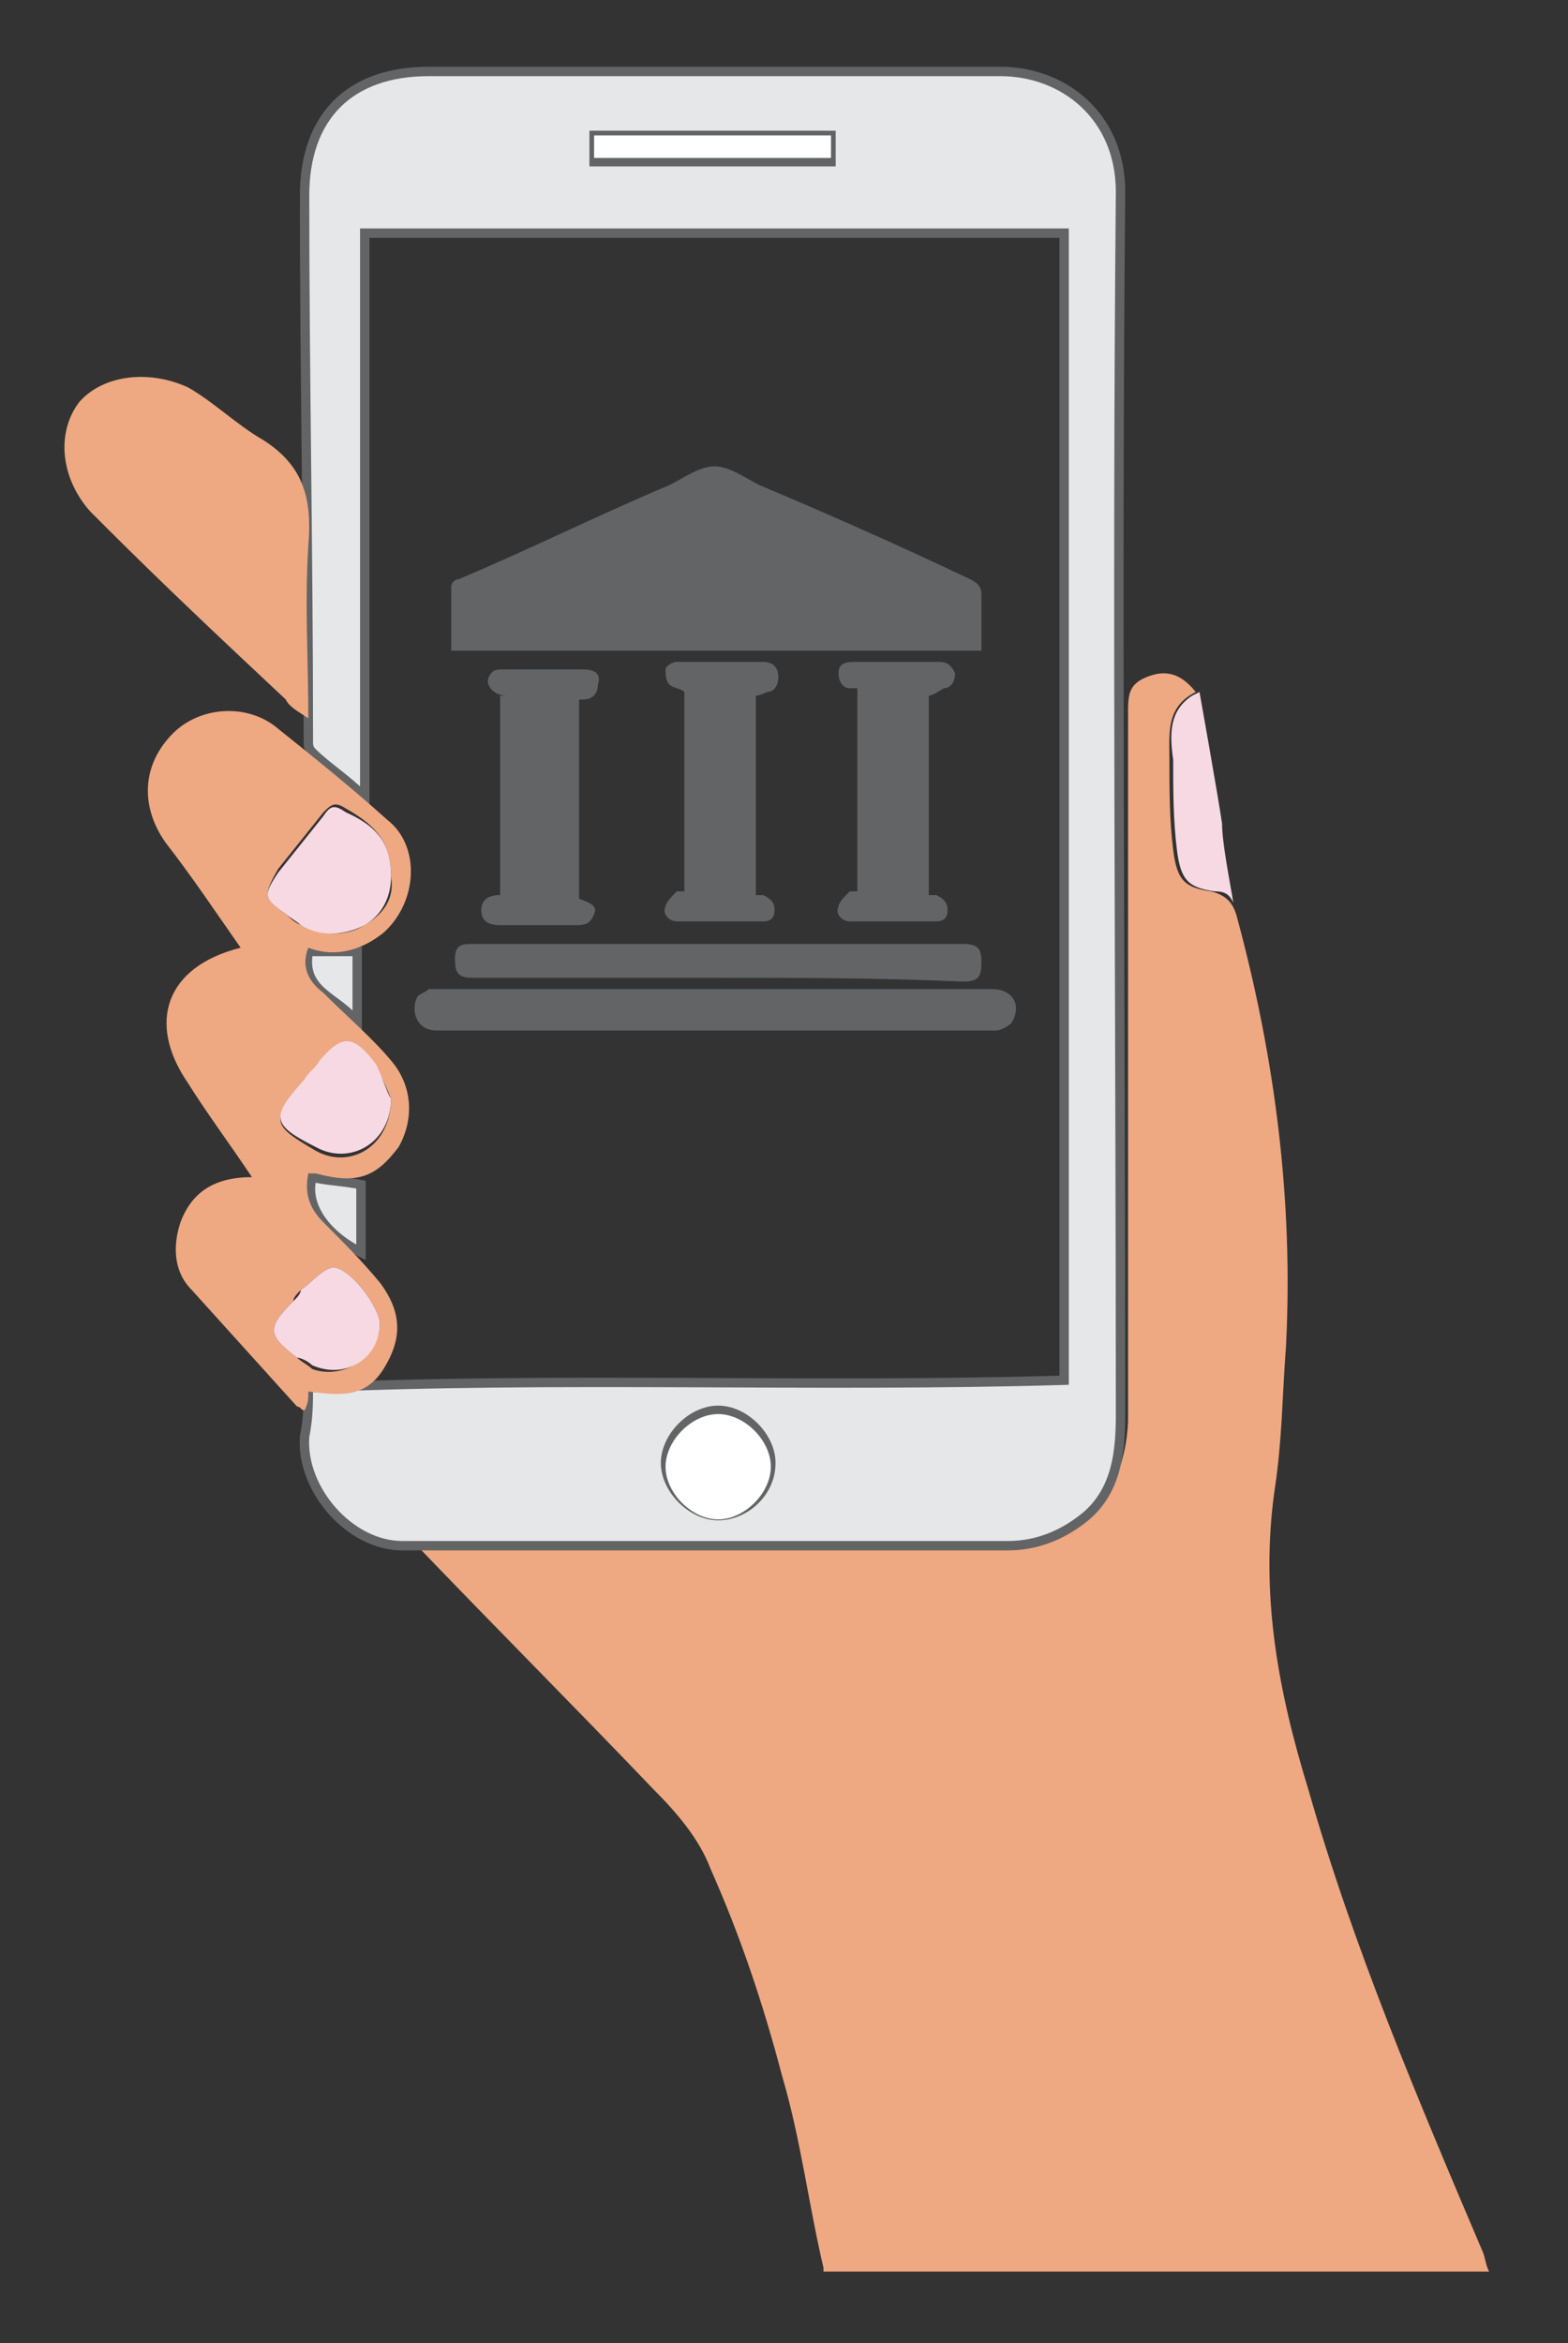 <?xml version="1.0" encoding="utf-8"?>
<!-- Generator: Adobe Illustrator 27.3.1, SVG Export Plug-In . SVG Version: 6.00 Build 0)  -->
<svg version="1.1" id="Layer_1" xmlns="http://www.w3.org/2000/svg" xmlns:xlink="http://www.w3.org/1999/xlink" x="0px" y="0px"
	 viewBox="0 0 41.7 62.3" style="enable-background:new 0 0 41.7 62.3;" xml:space="preserve">
<rect x="0" y="0" width="41.7" height="62.3" fill="#333333" stroke="none"/>
<style type="text/css">
	.st0{fill:#EEA982;}
	.st1{fill:#E6E7E8;}
	.st2{fill:none;stroke:#636466;stroke-width:0.25;}
	.st3{fill:#FFFFFF;}
	.st4{fill:#F7D9E3;}
	.st5{fill:#636466;}
</style>
<path class="st0" d="M21.9,60.3c-0.4-1.7-0.6-3.4-1.1-5.1c-0.5-1.9-1.1-3.7-1.9-5.5c-0.3-0.8-0.9-1.5-1.5-2.1
	c-2.1-2.2-4.3-4.4-6.5-6.7h3.2c4.2,0,8.4,0,12.7,0c2,0,3.1-1.1,3.2-3.1c0-2.3,0-4.6,0-6.8c0-4,0-8,0-12c0-0.5,0-0.8,0.5-1
	c0.5-0.2,0.9-0.1,1.3,0.4c-0.8,0.4-0.7,1.1-0.7,1.8c0,0.8,0,1.6,0.1,2.4c0.1,0.8,0.3,1,1,1.1c0.4,0.1,0.6,0.3,0.7,0.7
	c1,3.7,1.5,7.5,1.3,11.4c-0.1,1.3-0.1,2.5-0.3,3.8c-0.4,2.8,0.1,5.4,0.9,8c1.2,4.2,2.9,8.2,4.6,12.2c0.1,0.2,0.1,0.4,0.2,0.6H21.9z"
	/>
<path class="st1" d="M15.8,4.3h6.3V3.6h-6.3V4.3z M20.5,38.9c0-0.7-0.7-1.4-1.4-1.4c-0.7,0-1.4,0.7-1.4,1.4c0,0.7,0.7,1.4,1.4,1.4
	C19.8,40.3,20.5,39.7,20.5,38.9 M8.2,36.9c6.7-0.3,13.4,0,20.1-0.2V6.2H9.7v15c-0.5-0.5-1-0.8-1.4-1.2c-0.1-0.1-0.1-0.2-0.1-0.3
	c0-0.1,0-0.2,0-0.2c0-4.8-0.1-9.5-0.1-14.3c0-2.1,1.2-3.3,3.3-3.3c5.1,0,10.1,0,15.2,0c1.7,0,3.2,1.2,3.2,3.2
	c-0.1,10.8,0,21.6,0,32.5c0,1-0.1,2-0.9,2.7c-0.6,0.5-1.3,0.8-2.1,0.8c-5.4,0-10.8,0-16.1,0c-1.4,0-2.7-1.5-2.6-2.9
	C8.2,37.7,8.2,37.3,8.2,36.9"/>
<path class="st2" d="M15.8,4.3h6.3V3.6h-6.3V4.3z M20.5,38.9c0-0.7-0.7-1.4-1.4-1.4c-0.7,0-1.4,0.7-1.4,1.4c0,0.7,0.7,1.4,1.4,1.4
	C19.8,40.3,20.5,39.7,20.5,38.9z M8.2,36.9c6.7-0.3,13.4,0,20.1-0.2V6.2H9.7v15c-0.5-0.5-1-0.8-1.4-1.2c-0.1-0.1-0.1-0.2-0.1-0.3
	c0-0.1,0-0.2,0-0.2c0-4.8-0.1-9.5-0.1-14.3c0-2.1,1.2-3.3,3.3-3.3c5.1,0,10.1,0,15.2,0c1.7,0,3.2,1.2,3.2,3.2
	c-0.1,10.8,0,21.6,0,32.5c0,1-0.1,2-0.9,2.7c-0.6,0.5-1.3,0.8-2.1,0.8c-5.4,0-10.8,0-16.1,0c-1.4,0-2.7-1.5-2.6-2.9
	C8.2,37.7,8.2,37.3,8.2,36.9z"/>
<path class="st1" d="M8.3,31.3c0.4,0.1,0.8,0.1,1.3,0.2v1.8C8.6,32.8,8.1,32,8.3,31.3"/>
<path class="st2" d="M8.3,31.3c0.4,0.1,0.8,0.1,1.3,0.2v1.8C8.6,32.8,8.1,32,8.3,31.3z"/>
<path class="st1" d="M9.5,27.2C9,26.5,8,26.4,8.2,25.3h1.3V27.2z"/>
<path class="st2" d="M9.5,27.2C9,26.5,8,26.4,8.2,25.3h1.3V27.2z"/>
<path class="st3" d="M20.5,39c0,0.7-0.7,1.4-1.4,1.4c-0.7,0-1.4-0.7-1.4-1.4c0-0.7,0.7-1.4,1.4-1.4C19.8,37.6,20.5,38.3,20.5,39"/>
<rect x="15.8" y="3.6" class="st3" width="6.3" height="0.6"/>
<path class="st0" d="M10.1,35.2c0-0.4-0.7-1.4-1.2-1.5c-0.3,0-0.6,0.4-0.9,0.6c-0.1,0.1-0.2,0.2-0.2,0.3c-0.7,0.7-0.7,0.9,0.1,1.5
	c0.1,0.1,0.3,0.2,0.4,0.3C9.1,36.7,10.1,36.1,10.1,35.2 M10.4,29.2c-0.1-0.2-0.2-0.5-0.4-0.8c-0.5-0.8-0.9-0.8-1.5-0.1
	c-0.1,0.2-0.3,0.3-0.4,0.5c-0.9,1-0.9,1.1,0.3,1.8C9.3,31.1,10.4,30.5,10.4,29.2 M10.4,23.3c0-0.8-0.3-1.3-1.2-1.8
	c-0.3-0.2-0.4-0.1-0.6,0.1c-0.4,0.5-0.8,1-1.2,1.5C7,23.8,7,23.9,7.6,24.3c0.1,0.1,0.2,0.2,0.4,0.3c0.6,0.3,1.2,0.3,1.7,0
	C10.2,24.3,10.5,23.9,10.4,23.3 M8.2,25.2c-0.2,0.5,0,0.9,0.4,1.2c0.6,0.6,1.3,1.2,1.8,1.8c0.6,0.7,0.6,1.6,0.2,2.3
	c-0.6,0.8-1.1,1-2.2,0.7c-0.1,0-0.1,0-0.2,0c-0.1,0.5,0,0.9,0.4,1.3c0.5,0.5,1,1,1.5,1.6c0.6,0.8,0.6,1.5,0.1,2.3
	c-0.5,0.8-1.2,0.7-2,0.6c0,0.2,0,0.3-0.1,0.5c-0.1,0-0.1-0.1-0.2-0.1c-0.9-1-1.9-2.1-2.8-3.1c-0.5-0.5-0.5-1.2-0.3-1.8
	c0.3-0.8,0.9-1.2,1.9-1.2c-0.6-0.9-1.2-1.7-1.7-2.5c-1.1-1.6-0.6-3.1,1.4-3.6c-0.7-1-1.3-1.9-2-2.8c-0.7-1-0.6-2.1,0.2-2.9
	c0.7-0.7,1.9-0.8,2.7-0.2c1,0.8,2,1.6,3,2.5c0.9,0.7,0.8,2.2-0.1,3C9.7,25.2,9,25.5,8.2,25.2"/>
<path class="st0" d="M8.2,19.1c-0.3-0.2-0.5-0.3-0.6-0.5c-1.6-1.5-3.2-3-4.8-4.6c-0.1-0.1-0.3-0.3-0.4-0.4c-0.8-0.9-0.9-2.1-0.3-2.9
	c0.6-0.7,1.8-0.9,2.9-0.4c0.7,0.4,1.3,1,2,1.4c1.1,0.7,1.3,1.6,1.2,2.8C8.1,16.1,8.2,17.5,8.2,19.1"/>
<path class="st4" d="M10.4,23.3c0,0.5-0.2,1-0.7,1.3c-0.6,0.3-1.2,0.3-1.7,0c-0.1-0.1-0.3-0.2-0.4-0.3C7,23.9,7,23.8,7.4,23.2
	c0.4-0.5,0.8-1,1.2-1.5c0.2-0.3,0.3-0.3,0.6-0.1C10.1,22,10.4,22.5,10.4,23.3"/>
<path class="st4" d="M10.4,29.2c0,1.2-1.1,1.8-2,1.3c-1.2-0.6-1.2-0.8-0.3-1.8c0.1-0.2,0.3-0.3,0.4-0.5c0.6-0.7,0.9-0.7,1.5,0.1
	C10.2,28.7,10.3,29.1,10.4,29.2"/>
<path class="st4" d="M10.1,35.2c0,0.9-0.9,1.5-1.8,1.1c-0.1-0.1-0.3-0.2-0.4-0.2c-0.8-0.6-0.8-0.8-0.1-1.5C7.9,34.5,8,34.4,8,34.3
	c0.3-0.2,0.6-0.6,0.9-0.6C9.4,33.8,10.1,34.8,10.1,35.2"/>
<path class="st4" d="M32.8,24c-0.1-0.6-0.3-1.6-0.3-2.1c-0.1-0.7-0.6-3.5-0.6-3.5l-0.2,0.1c-0.6,0.4-0.6,1-0.5,1.7
	c0,0.8,0,1.6,0.1,2.4c0.1,0.8,0.3,1,1,1.1C32.6,23.7,32.7,23.8,32.8,24"/>
<path class="st5" d="M26.1,17.3H12c0-0.6,0-1.1,0-1.7c0-0.1,0.1-0.2,0.2-0.2c1.9-0.8,3.7-1.7,5.6-2.5c0.4-0.2,0.8-0.5,1.2-0.5
	c0.4,0,0.8,0.3,1.2,0.5c1.9,0.8,3.7,1.6,5.6,2.5c0.2,0.1,0.3,0.2,0.3,0.4C26.1,16.2,26.1,16.7,26.1,17.3"/>
<path class="st5" d="M19,27.4c-2.5,0-4.9,0-7.4,0c-0.5,0-0.7-0.5-0.5-0.9c0.1-0.1,0.2-0.1,0.3-0.2c0.1,0,0.2,0,0.2,0
	c4.9,0,9.9,0,14.8,0c0.5,0,0.8,0.4,0.5,0.9c-0.1,0.1-0.3,0.2-0.4,0.2c-0.8,0-1.6,0-2.5,0C22.4,27.4,20.7,27.4,19,27.4"/>
<path class="st5" d="M13.5,18.5c-0.4,0-0.6-0.3-0.5-0.5c0.1-0.2,0.2-0.2,0.4-0.2c0.7,0,1.4,0,2.1,0c0.3,0,0.5,0.1,0.4,0.4
	c0,0.2-0.1,0.4-0.4,0.4c0,0-0.1,0-0.1,0v5.3c0,0,0,0,0,0c0.3,0.1,0.5,0.2,0.4,0.4c-0.1,0.3-0.3,0.3-0.5,0.3c-0.7,0-1.3,0-2,0
	c-0.3,0-0.5-0.1-0.5-0.4c0-0.2,0.1-0.4,0.5-0.4V18.5z"/>
<path class="st5" d="M20.1,18.5v5.3c0.1,0,0.1,0,0.2,0c0.2,0.1,0.3,0.2,0.3,0.4c0,0.2-0.1,0.3-0.3,0.3c-0.8,0-1.6,0-2.3,0
	c-0.2,0-0.4-0.2-0.3-0.4c0-0.1,0.2-0.3,0.3-0.4c0,0,0.1,0,0.2,0v-5.3c-0.1-0.1-0.3-0.1-0.4-0.2c-0.1-0.1-0.1-0.3-0.1-0.4
	c0-0.1,0.2-0.2,0.3-0.2c0.8,0,1.5,0,2.3,0c0.2,0,0.4,0.1,0.4,0.4c0,0.2-0.1,0.4-0.3,0.4C20.2,18.5,20.1,18.5,20.1,18.5"/>
<path class="st5" d="M24.7,18.5v5.3c0.1,0,0.1,0,0.2,0c0.2,0.1,0.3,0.2,0.3,0.4c0,0.2-0.1,0.3-0.3,0.3c-0.8,0-1.6,0-2.3,0
	c-0.2,0-0.4-0.2-0.3-0.4c0-0.1,0.2-0.3,0.3-0.4c0,0,0.1,0,0.2,0v-5.4c-0.1,0-0.1,0-0.2,0c-0.2,0-0.3-0.2-0.3-0.4
	c0-0.2,0.1-0.3,0.4-0.3c0.8,0,1.5,0,2.3,0c0.2,0,0.3,0.1,0.4,0.3c0,0.2-0.1,0.4-0.3,0.4C24.8,18.5,24.7,18.5,24.7,18.5"/>
<path class="st5" d="M19.1,26c-2.2,0-4.3,0-6.5,0c-0.4,0-0.5-0.1-0.5-0.5c0-0.3,0.1-0.4,0.4-0.4c0,0,0.1,0,0.1,0c4.3,0,8.7,0,13,0
	c0.4,0,0.5,0.1,0.5,0.5c0,0.4-0.1,0.5-0.5,0.5C23.4,26,21.2,26,19.1,26"/>
</svg>
